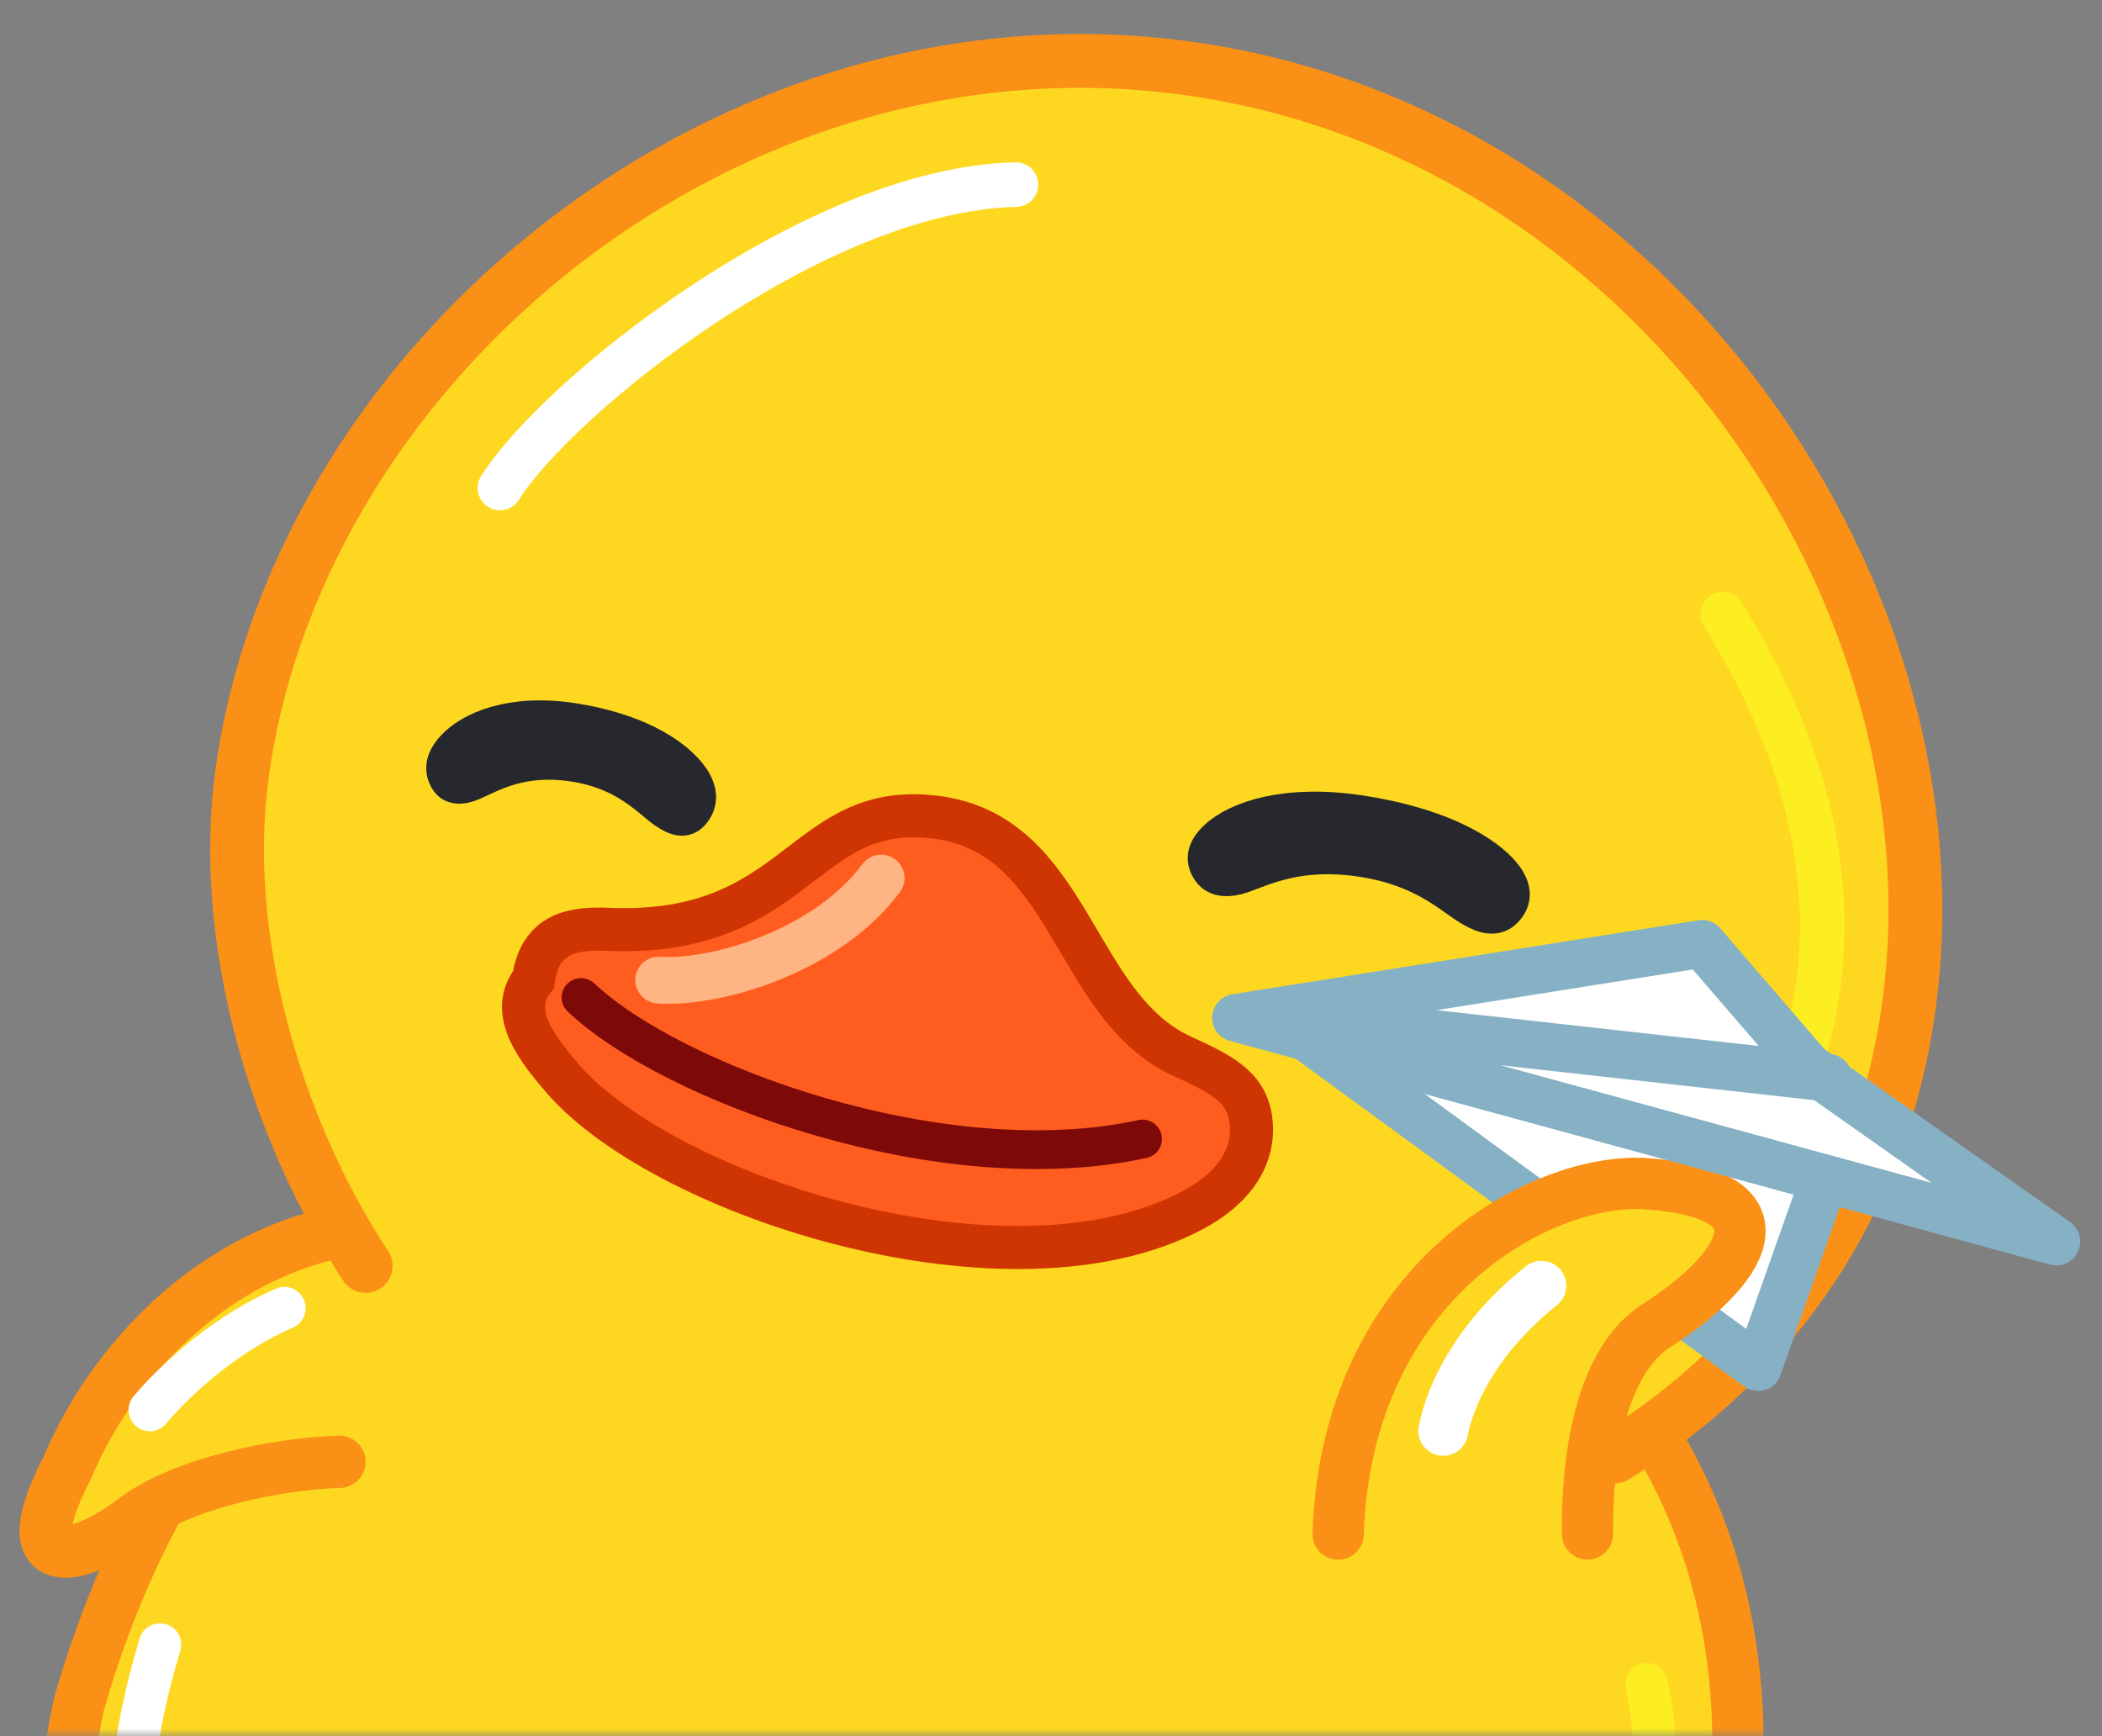 <?xml version="1.0" encoding="UTF-8"?> <svg xmlns="http://www.w3.org/2000/svg" width="138" height="114" viewBox="0 0 138 114" fill="none"><rect x="0" y="0" width="138" height="114" fill="#808080" stroke="none"/><mask id="mask0_1459_62" style="mask-type:alpha" maskUnits="userSpaceOnUse" x="0" y="0" width="138" height="114"><rect width="138" height="114" transform="matrix(-1 0 0 1 138 0)" fill="#F4F4F6"></rect></mask><g mask="url(#mask0_1459_62)"><path d="M53.037 143.971C74.261 144.072 109.606 144.213 112.85 125.466C118.786 98.69 103.473 77.022 69.375 72.947C42.149 69.694 14.727 78.771 5.195 111.849C0.705 131.986 15.091 144.692 53.037 143.971Z" fill="#FED820"></path><path d="M53.037 143.971C74.261 144.072 109.606 144.213 112.85 125.466C118.786 98.69 103.473 77.022 69.375 72.947C42.149 69.694 14.727 78.771 5.195 111.849C0.705 131.986 15.091 144.692 53.037 143.971Z" stroke="#FA9016" stroke-width="3.366" stroke-linecap="round" stroke-linejoin="round"></path><path d="M8.956 120.381C8.439 118.585 8.589 114.38 10.504 107.982" stroke="white" stroke-width="2.788" stroke-linecap="round" stroke-linejoin="round"></path><path d="M30.395 80.667C16.842 78.66 7.723 88.392 4.426 96.367C0.662 103.553 5.111 102.65 8.981 99.658C12.174 97.342 18.244 96.107 22.287 95.983" fill="#FED820"></path><path d="M30.395 80.667C16.842 78.66 7.723 88.392 4.426 96.367C0.662 103.553 5.111 102.65 8.981 99.658C12.174 97.342 18.244 96.107 22.287 95.983" stroke="#FA9016" stroke-width="3.434" stroke-linecap="round" stroke-linejoin="round"></path><path d="M9.834 92.582C11.739 90.325 15.053 87.447 18.672 85.894" stroke="white" stroke-width="2.788" stroke-linecap="round" stroke-linejoin="round"></path><path d="M100.147 133.277C109.99 127.645 109.078 114.674 108.097 110.578" stroke="#FCEE21" stroke-width="2.788" stroke-linecap="round" stroke-linejoin="round"></path><path d="M106.02 95.631C116.516 89.16 123.505 79.025 125.297 66.227C129.104 39.038 108.363 8.799 78.154 4.512C47.946 0.224 19.711 23.513 15.904 50.701C14.402 61.432 17.995 73.995 24.008 83.122" fill="#FED820"></path><path d="M106.02 95.631C116.516 89.16 123.505 79.025 125.297 66.227C129.104 39.038 108.363 8.799 78.154 4.512C47.946 0.224 19.711 23.513 15.904 50.701C14.402 61.432 17.995 73.995 24.008 83.122" stroke="#FA9016" stroke-width="3.534" stroke-linecap="round" stroke-linejoin="round"></path><path d="M114.769 77.195C124.817 60.919 116.755 46.343 113.108 40.33" stroke="#FCEE21" stroke-width="2.927" stroke-linecap="round" stroke-linejoin="round"></path><path d="M66.698 12.122C53.429 12.417 36.483 26.187 32.824 32.042" stroke="white" stroke-width="2.927" stroke-linecap="round" stroke-linejoin="round"></path><path d="M89.233 53.319C84.46 52.608 81.21 53.684 79.814 55C78.925 55.837 78.941 56.569 79.385 57.201C79.839 57.846 80.716 57.835 81.593 57.525C83.091 56.994 85.299 55.884 89.238 56.444C93.394 57.035 95.151 58.878 96.5 59.681C97.348 60.186 98.227 60.494 98.896 59.75C99.594 58.972 99.416 58.068 98.497 57.1C97.139 55.671 94.13 54.049 89.233 53.319Z" stroke="#26282D" stroke-width="2.223"></path><path d="M89.233 53.319C84.46 52.608 81.21 53.684 79.814 55C78.925 55.837 78.941 56.569 79.385 57.201C79.839 57.846 80.716 57.835 81.593 57.525C83.091 56.994 85.299 55.884 89.238 56.444C93.394 57.035 95.151 58.878 96.5 59.681C97.348 60.186 98.227 60.494 98.896 59.75C99.594 58.972 99.416 58.068 98.497 57.1C97.139 55.671 94.13 54.049 89.233 53.319Z" fill="#26282D"></path><path d="M89.89 55.69C88.975 56.549 87.221 56.774 85.973 56.192C84.725 55.611 84.455 54.442 85.371 53.582C86.287 52.723 88.041 52.498 89.289 53.08C90.537 53.661 90.806 54.83 89.89 55.69Z" fill="#26282D"></path><path d="M37.605 47.175C33.601 46.566 30.842 47.703 29.641 49.044C28.874 49.899 28.875 50.626 29.235 51.249C29.602 51.882 30.343 51.853 31.086 51.526C32.361 50.967 34.24 49.815 37.547 50.292C41.035 50.8 42.476 52.602 43.597 53.374C44.3 53.862 45.036 54.149 45.614 53.394C46.216 52.604 46.087 51.707 45.329 50.759C44.216 49.363 41.712 47.806 37.605 47.175Z" stroke="#26282D" stroke-width="2.037"></path><path d="M37.603 47.176C33.599 46.564 30.84 47.703 29.638 49.044C28.873 49.898 28.872 50.627 29.233 51.248C29.602 51.883 30.341 51.854 31.086 51.526C32.358 50.967 34.239 49.814 37.545 50.293C41.033 50.798 42.475 52.6 43.595 53.374C44.299 53.86 45.033 54.15 45.611 53.394C46.215 52.604 46.083 51.706 45.328 50.759C44.214 49.362 41.712 47.804 37.603 47.176Z" fill="#26282D"></path><path d="M38.112 49.525C37.323 50.401 35.842 50.661 34.803 50.106C33.763 49.551 33.56 48.391 34.348 47.515C35.136 46.639 36.618 46.379 37.657 46.934C38.696 47.489 38.9 48.649 38.112 49.525Z" fill="#26282D"></path><path d="M37.06 70.959C35.188 68.797 33.358 66.447 35.019 64.32C35.478 61.19 37.717 60.931 39.913 61.021C52.52 61.549 52.603 52.523 61.467 53.663C70.33 54.803 70.423 65.969 77.516 69.312C80.135 70.508 81.805 71.323 82.112 73.471C82.421 75.622 81.347 77.838 78.301 79.461C66.385 85.811 43.978 78.701 37.06 70.959Z" fill="#FF5D1F"></path><path d="M37.06 70.959C35.188 68.797 33.358 66.447 35.019 64.32C35.478 61.19 37.717 60.931 39.913 61.021C52.52 61.549 52.603 52.523 61.467 53.663C70.33 54.803 70.423 65.969 77.516 69.312C80.135 70.508 81.805 71.323 82.112 73.471C82.421 75.622 81.347 77.838 78.301 79.461C66.385 85.811 43.978 78.701 37.06 70.959Z" stroke="#CF3502" stroke-width="2.827" stroke-miterlimit="10"></path><path d="M43.244 64.354C47.119 64.612 54.375 62.373 57.847 57.656" stroke="#FFB484" stroke-width="3.072" stroke-linecap="round" stroke-linejoin="round"></path><path d="M75.01 74.788C61.824 77.668 44.08 71.111 38.144 65.496" stroke="#7D0909" stroke-width="2.544" stroke-linecap="round" stroke-linejoin="round"></path><path d="M121.167 73.475L86.194 68.406L115.418 89.764L121.167 73.475Z" fill="white"></path><path d="M121.167 73.475L86.194 68.406L115.418 89.764L121.167 73.475Z" stroke="#86B1C4" stroke-width="3.133" stroke-linecap="round" stroke-linejoin="round"></path><path d="M87.85 100.73C88.41 83.987 101.392 77.231 108.123 77.726C118.086 78.459 114.055 83.661 108.779 87.021C105.489 89.116 104.177 94.48 104.221 100.721" fill="#FED820"></path><path d="M87.85 100.73C88.41 83.987 101.392 77.231 108.123 77.726C118.086 78.459 114.055 83.661 108.779 87.021C105.489 89.116 104.177 94.48 104.221 100.721" stroke="#FA9016" stroke-width="3.365" stroke-linecap="round" stroke-linejoin="round"></path><path d="M94.75 93.954C95.239 91.5 96.985 87.778 101.194 84.424" stroke="white" stroke-width="3.267" stroke-linecap="round" stroke-linejoin="round"></path><path d="M81.147 66.833L111.749 61.972L118.708 70.045L135 81.523L81.147 66.833Z" fill="white"></path><path d="M81.147 66.833L111.749 61.972L118.708 70.045L135 81.523L81.147 66.833Z" stroke="#86B1C4" stroke-width="3.133" stroke-linecap="round" stroke-linejoin="round"></path><path d="M120.022 70.764L82.571 66.597" stroke="#86B1C4" stroke-width="3.133" stroke-linecap="round" stroke-linejoin="round"></path></g></svg> 